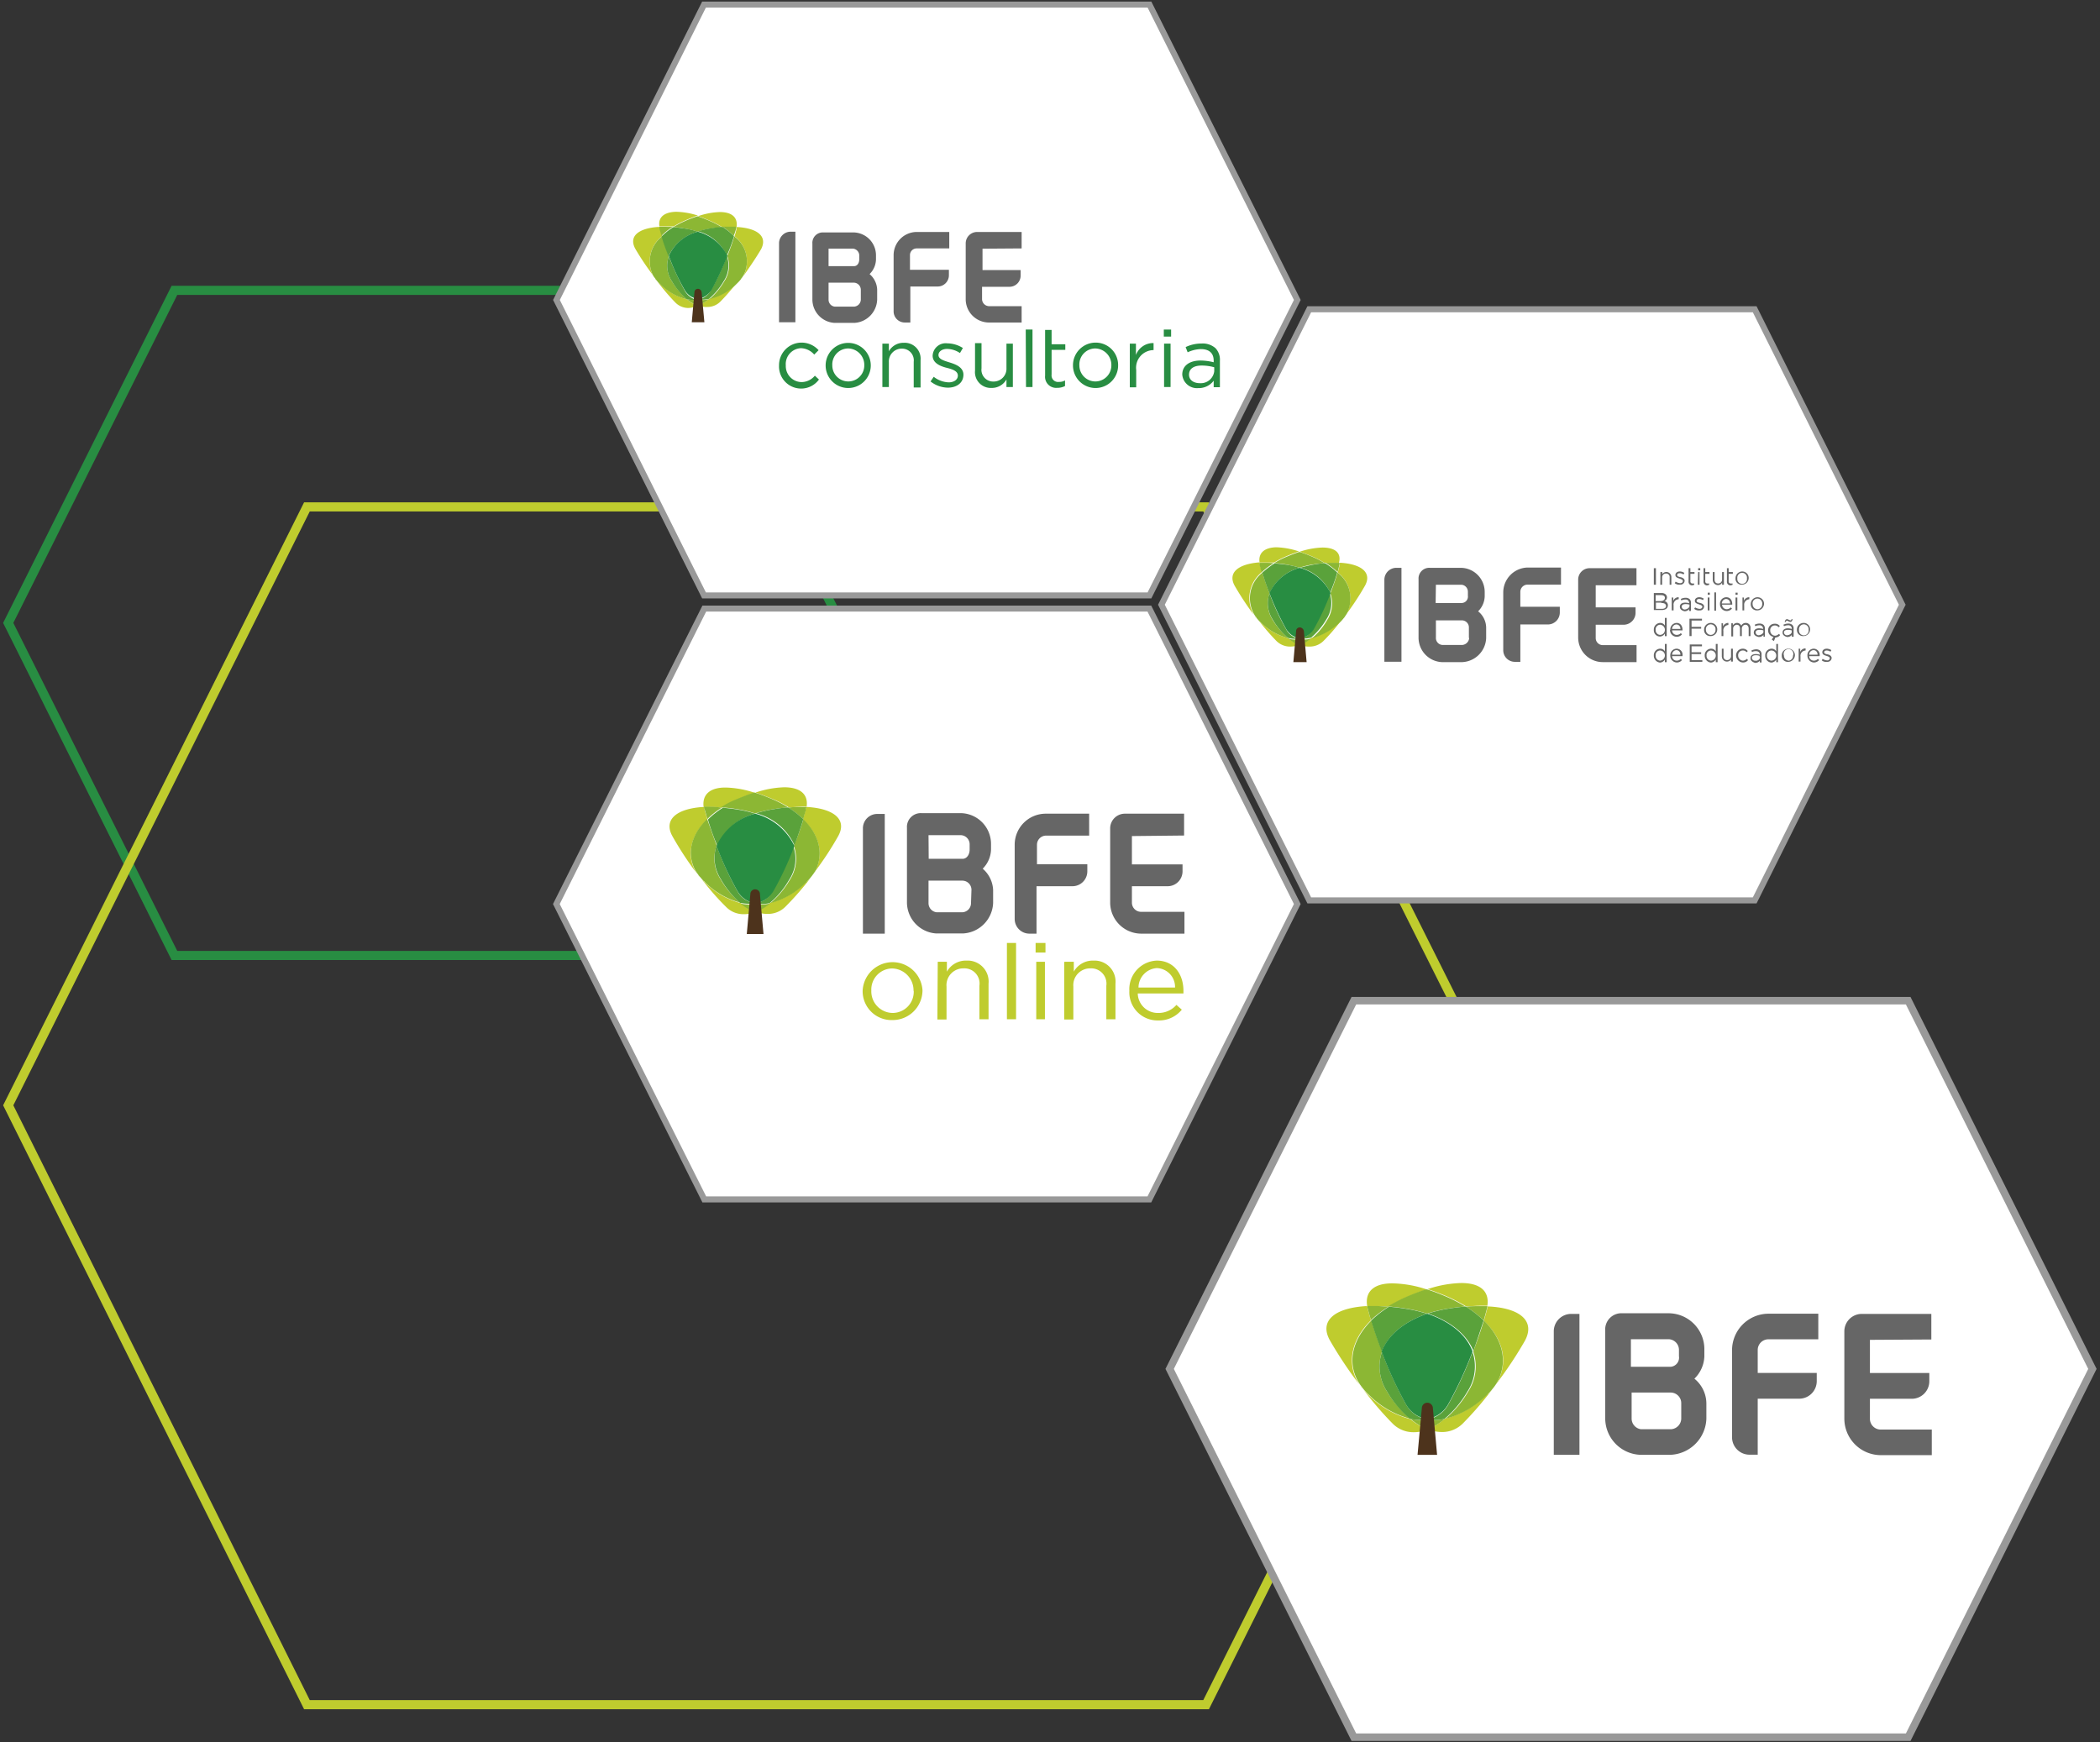 <svg xmlns="http://www.w3.org/2000/svg" viewBox="0 0 229.83 190.71"><rect x="0" y="0" width="229.83" height="190.71" fill="#333333" stroke="none"/><defs><style>.cls-1{isolation:isolate;}.cls-2,.cls-3{fill:none;}.cls-2{stroke:#288d42;}.cls-12,.cls-2,.cls-3,.cls-5{stroke-miterlimit:10;}.cls-3{stroke:#bfcc2e;}.cls-4{fill:#666;}.cls-12,.cls-5{fill:#fff;stroke:#999;}.cls-5{stroke-width:0.66px;}.cls-6{fill:#bfcc2e;}.cls-7{fill:#8cb734;}.cls-8{fill:#5aa23b;}.cls-9{fill:#288d42;}.cls-10{fill:#4d331c;}.cls-11,.cls-13{fill:#cdcc55;}.cls-12{stroke-width:0.82px;}.cls-13{mix-blend-mode:multiply;}</style></defs><g class="cls-1"><g id="Camada_1" data-name="Camada 1"><polygon class="cls-2" points="73.69 104.58 19.09 104.58 0.9 68.18 19.09 31.78 73.69 31.78 92 68.18 73.69 104.58"/><polygon class="cls-3" points="132 186.58 33.59 186.58 0.9 120.98 33.59 55.48 132 55.48 164.79 120.98 132 186.58"/><path class="cls-4" d="M192.09,69h0c0-.3.2-.4.6-.4a.6.6,0,0,1,.4.1h0a.43.43,0,0,0-.4-.4.6.6,0,0,0-.4.1l-.1-.2a.9.9,0,0,1,.5-.1c.2,0,.3,0,.4.2s.2.3.1.4v.8H193v-.2c-.1.2-.3.2-.5.2s-.4-.1-.4-.5Zm1-.1v-.1c-.1,0-.3-.1-.4-.1-.3,0-.4.1-.4.3h0c0,.2.2.3.4.3a.42.42,0,0,0,.4-.4Z"/><path class="cls-4" d="M194,69.78l.2-.3a.86.86,0,0,1-.6-.7h0a.68.68,0,0,1,.7-.7h0a1.42,1.42,0,0,1,.6.2l-.1.2a.76.76,0,0,0-.4-.2.54.54,0,0,0-.5.5h0a.47.47,0,0,0,.5.5h0a.52.52,0,0,0,.4-.2l.1.1a.55.55,0,0,1-.5.3l-.2.4Z"/><path class="cls-4" d="M195.19,69h0c0-.3.2-.4.6-.4a.6.6,0,0,1,.4.1h0a.43.43,0,0,0-.4-.4.6.6,0,0,0-.4.1l-.1-.2a.9.9,0,0,1,.5-.1c.2,0,.3,0,.4.2s.2.3.1.4v.8h-.2v-.2c-.1.2-.3.2-.5.2s-.4-.1-.4-.5Zm1-.1v-.1c-.1,0-.3-.1-.4-.1-.3,0-.4.1-.4.3h0c0,.2.2.3.4.3a.37.37,0,0,0,.4-.4Zm-.4-1.1h-.2c-.1,0-.1,0-.1.1h-.1c.1-.2.1-.3.3-.3h.4c.1,0,.1,0,.1-.1h.1c-.1.2-.1.3-.3.3Z"/><path class="cls-4" d="M196.79,68.78h0a.68.68,0,0,1,.7-.7h0a.68.68,0,0,1,.7.7h0a.7.7,0,1,1-1.4,0Zm1.2,0h0a.47.47,0,0,0-.5-.5h0a.47.47,0,0,0-.5.5h0a.47.47,0,0,0,.5.5h0a.47.47,0,0,0,.5-.5Z"/><path class="cls-4" d="M193.29,71.58h0a.68.68,0,0,1,.7-.7h0a.86.86,0,0,1,.6.3v-.8h.2v2h-.2v-.3a.55.55,0,0,1-.5.3c-.5-.1-.8-.4-.8-.8Zm1.2,0h0a.5.5,0,1,0-1,0v.1h0a.47.47,0,0,0,.5.5h0A.74.74,0,0,0,194.49,71.58Z"/><path class="cls-4" d="M195.09,71.58h0a.7.7,0,0,1,1.4,0h0a.7.7,0,0,1-1.4,0Zm1.3,0h0a.63.63,0,0,0-.5-.6.47.47,0,0,0-.5.5h0a.47.47,0,0,0,.5.5h0c.2.1.5-.2.5-.4Z"/><path class="cls-4" d="M196.89,70.78h.2v.4a.68.68,0,0,1,.6-.4V71h0a.65.65,0,0,0-.6.6v.7h-.2Z"/><path class="cls-4" d="M197.89,71.58h0a.67.67,0,0,1,.6-.7h0a.68.68,0,0,1,.7.7v0h-1.1a.47.47,0,0,0,.5.5.52.52,0,0,0,.4-.2l.1.1a.71.71,0,0,1-.6.3.67.67,0,0,1-.6-.7Zm1.1-.1a.46.46,0,0,0-.4-.5.47.47,0,0,0-.5.5Z"/><path class="cls-4" d="M199.49,72.08l.1-.2a.76.76,0,0,0,.5.2c.2,0,.3-.1.3-.2h0c0-.1-.2-.2-.4-.2s-.5-.1-.5-.4h0a.46.46,0,0,1,.5-.4.76.76,0,0,1,.5.2l-.1.2a.6.6,0,0,0-.4-.1c-.2,0-.3.1-.3.2h0c0,.1.2.2.4.2a.43.43,0,0,1,.4.4h0c0,.3-.2.4-.5.4A2.19,2.19,0,0,1,199.49,72.08Z"/><path class="cls-4" d="M211.59,146.58v-2.8H204a1.9,1.9,0,0,0-1.9,1.9h0v9.6a4,4,0,0,0,3.9,4h5.6v-2.8H206a1.13,1.13,0,0,1-1.1-1.2v-2.2h4.6a1.9,1.9,0,0,0,1.9-1.9h0v-.9h-6.5v-3.6Z"/><polygon class="cls-5" points="77.08 66.61 60.89 98.95 77.08 131.28 125.79 131.28 141.98 98.95 125.79 66.61 77.08 66.61"/><path class="cls-4" d="M129.59,91.45V89.06h-6.45a1.61,1.61,0,0,0-1.64,1.6v8.16a3.41,3.41,0,0,0,3.38,3.37h4.75V99.8h-4.75a1,1,0,0,1-1-1V97h3.93a1.63,1.63,0,0,0,1.61-1.63v-.76h-5.54V91.51Z"/><path class="cls-4" d="M111.05,92.43v8.16a1.61,1.61,0,0,0,1.64,1.6h.75V97h3.9A1.63,1.63,0,0,0,119,95.35v-.76h-5.51V92.46a1,1,0,0,1,1-1h4.71V89.06h-4.75A3.4,3.4,0,0,0,111.05,92.43Z"/><path class="cls-4" d="M107.55,95.08a3.08,3.08,0,0,0,.91-2.09V92.4A3.37,3.37,0,0,0,105.12,89h-4.29a1.51,1.51,0,0,0-1.57,1.61v8.19a3.42,3.42,0,0,0,3.21,3.37h2.91a3.48,3.48,0,0,0,3.31-3.34V97.41A3.26,3.26,0,0,0,107.55,95.08Zm-5.93-3.67h3.5a1,1,0,0,1,1,1V93c0,.46-.26,1-.78,1h-3.7Zm4.65,7.44a1,1,0,0,1-.92,1H102.5a1,1,0,0,1-.88-1V96.39h3.7a1,1,0,0,1,1,1Z"/><path class="cls-4" d="M94.44,90.66v11.53h2.39V89.09h-.75A1.57,1.57,0,0,0,94.44,90.66Z"/><path class="cls-6" d="M76.62,96c-.07-.1-.17-.19-.23-.29C76.45,95.84,76.55,95.93,76.62,96Z"/><path class="cls-6" d="M88.18,96.56a8.44,8.44,0,0,1-3.9,2.26l0,0a5.1,5.1,0,0,1-1.31.82,1.23,1.23,0,0,0-.29.13,4,4,0,0,0,.49.16,3.29,3.29,0,0,0,.82.1,2.69,2.69,0,0,0,2-.82,31.67,31.67,0,0,0,2.33-2.62c.16-.19.29-.39.46-.59a3.67,3.67,0,0,1-.43.46S88.22,96.52,88.18,96.56Z"/><path class="cls-6" d="M88.41,88.33h-.16a.83.83,0,0,1-.07.27c-.09.32-.19.68-.29,1.08l.1.1c1.67,1.67,2.16,3.67,1.27,5.43a1.68,1.68,0,0,1-.36.56,5.47,5.47,0,0,0,.4-.52,34.54,34.54,0,0,0,2.42-3.71C92.74,89.74,91.33,88.53,88.41,88.33Z"/><path class="cls-6" d="M85.82,86.17a10.87,10.87,0,0,0-3.17.59s0,0,.06,0c.62.2,1.28.46,2,.76a10.19,10.19,0,0,1,1.51.78s.06,0,.06.07c.46,0,.89-.07,1.31-.07a4,4,0,0,1,.69,0V88.3C88.48,86.89,87.53,86.17,85.82,86.17Z"/><path class="cls-6" d="M73.6,91.54A36.35,36.35,0,0,0,76,95.25c.13.16.26.36.39.52a5.86,5.86,0,0,1-.36-.56c-.88-1.76-.39-3.76,1.28-5.43l.1-.1-.3-1.08c0-.1,0-.17-.06-.27h-.17C74,88.53,72.59,89.74,73.6,91.54Z"/><path class="cls-6" d="M81.07,98.85h0a8.55,8.55,0,0,1-3.93-2.29s-.06,0-.06-.07a3.67,3.67,0,0,1-.43-.46c.17.2.3.4.46.59a27,27,0,0,0,2.33,2.62,2.65,2.65,0,0,0,2,.82,3.46,3.46,0,0,0,.82-.1,2.82,2.82,0,0,0,.49-.16.93.93,0,0,1-.29-.13A5,5,0,0,1,81.07,98.85Z"/><path class="cls-6" d="M77,88.27v.06c.23,0,.46,0,.69,0,.43,0,.85,0,1.31.07,0,0,.07,0,.07-.07a10.22,10.22,0,0,1,1.51-.78,20.58,20.58,0,0,1,2-.76s0,0,.07,0a10.81,10.81,0,0,0-3.18-.59C77.8,86.17,76.85,86.89,77,88.27Z"/><path class="cls-7" d="M88.22,88.6c0-.1,0-.17.06-.27-.23,0-.46,0-.69,0-.42,0-.85,0-1.31.07a9.48,9.48,0,0,1,1.64,1.27C88,89.28,88.12,88.92,88.22,88.6Z"/><path class="cls-7" d="M83.3,99a3.35,3.35,0,0,1-.62-.07,3.35,3.35,0,0,1-.62.07,4.52,4.52,0,0,1-1-.1h0l0,0a4.84,4.84,0,0,0,1.31.82,1.85,1.85,0,0,1,.29.13,1,1,0,0,0,.3-.13,5.75,5.75,0,0,0,1.31-.82l0,0h0A5.82,5.82,0,0,1,83.3,99Z"/><path class="cls-7" d="M78.88,96.26a4.15,4.15,0,0,1-.46-3.67s0-.06,0-.1c-.36-.95-.69-1.9-1-2.78,0,0,0-.07,0-.1l-.1.1c-1.67,1.67-2.17,3.67-1.28,5.44a3.57,3.57,0,0,0,.36.56,1.81,1.81,0,0,0,.23.29,5.84,5.84,0,0,0,.42.46s.07,0,.07.06A8.52,8.52,0,0,0,81,98.79,9.33,9.33,0,0,1,78.88,96.26Z"/><path class="cls-7" d="M88,89.74l-.1-.1s0,.07,0,.1c-.27.89-.59,1.84-1,2.79,0,0,0,.06,0,.1a4.22,4.22,0,0,1-.46,3.67,9.81,9.81,0,0,1-2.13,2.55,8.44,8.44,0,0,0,3.9-2.26s.07,0,.07-.07a5.76,5.76,0,0,0,.42-.45c.07-.1.17-.2.23-.3a3.52,3.52,0,0,0,.36-.56C90.15,93.41,89.66,91.41,88,89.74Z"/><path class="cls-7" d="M80.62,88.56a12.63,12.63,0,0,1,2,.46h.07a12.76,12.76,0,0,1,2-.46c.52-.09,1-.13,1.51-.19h0s-.07,0-.07-.07a10.63,10.63,0,0,0-1.5-.78c-.69-.3-1.35-.56-2-.76,0,0,0,0-.07,0s0,0-.06,0c-.62.2-1.28.46-2,.76a8.82,8.82,0,0,0-1.5.78s-.07,0-.07.07h0A14.18,14.18,0,0,1,80.62,88.56Z"/><path class="cls-7" d="M77.73,88.3a5.31,5.31,0,0,0-.69,0,1.2,1.2,0,0,0,.07.27q.15.48.3,1.08A9,9,0,0,1,79,88.4,8.53,8.53,0,0,0,77.73,88.3Z"/><path class="cls-8" d="M80.71,97.54a33.84,33.84,0,0,1-2.29-5,4.29,4.29,0,0,0,.46,3.67A9.9,9.9,0,0,0,81,98.82h0a5.49,5.49,0,0,0,.95.1,3.35,3.35,0,0,0,.62-.07l-.39-.1A2.43,2.43,0,0,1,80.71,97.54Z"/><path class="cls-8" d="M87.89,89.74s0-.06,0-.1a9.48,9.48,0,0,0-1.64-1.27h0a14.16,14.16,0,0,0-1.51.19,12.63,12.63,0,0,0-2,.46h0a6.29,6.29,0,0,1,4.23,3.54v0s0-.06,0-.1C87.3,91.58,87.63,90.63,87.89,89.74Z"/><path class="cls-8" d="M83,98.79l-.39.09a3.35,3.35,0,0,0,.62.07,4.65,4.65,0,0,0,1-.1h0a9.26,9.26,0,0,0,2.13-2.55,4.13,4.13,0,0,0,.46-3.67,34.18,34.18,0,0,1-2.29,4.94A2.42,2.42,0,0,1,83,98.79Z"/><path class="cls-8" d="M82.65,89.06h0a12,12,0,0,0-2-.46c-.53-.1-1.05-.13-1.51-.2h0a9,9,0,0,0-1.64,1.28s0,.06,0,.1c.26.88.59,1.83,1,2.78,0,0,0,.07,0,.1v0A6.17,6.17,0,0,1,82.65,89.06Z"/><path class="cls-9" d="M82.65,89.06a6.28,6.28,0,0,0-4.23,3.53v0a34.18,34.18,0,0,0,2.29,4.94,2.68,2.68,0,0,0,1.58,1.25l.39.1a2.18,2.18,0,0,1,.39-.1,2.81,2.81,0,0,0,1.58-1.25,34.18,34.18,0,0,0,2.29-4.94v0A6.56,6.56,0,0,0,82.65,89.06Z"/><path class="cls-10" d="M82.65,97.34a.52.52,0,0,0-.53.53l-.39,4.36h1.83l-.39-4.36A.52.52,0,0,0,82.65,97.34Z"/><path class="cls-6" d="M94.41,108.45h0a3.28,3.28,0,0,1,6.55-.07v0a3.27,3.27,0,0,1-3.31,3.27A3.16,3.16,0,0,1,94.41,108.45Zm5.57,0h0A2.4,2.4,0,0,0,97.65,106a2.31,2.31,0,0,0-2.29,2.42v0a2.36,2.36,0,0,0,2.32,2.45A2.31,2.31,0,0,0,100,108.45Z"/><path class="cls-6" d="M102.63,105.27h1v1.08a2.38,2.38,0,0,1,2.16-1.21,2.3,2.3,0,0,1,2.4,2.52v3.9h-1v-3.67a1.66,1.66,0,0,0-1.73-1.9,1.84,1.84,0,0,0-1.87,2v3.6h-1Z"/><path class="cls-6" d="M110.2,103.21h1v8.35h-1Z"/><rect class="cls-6" x="113.34" y="103.21" width="1.08" height="1.05"/><rect class="cls-6" x="113.41" y="105.27" width="0.95" height="6.29"/><path class="cls-6" d="M116.52,105.27h1v1.08a2.38,2.38,0,0,1,2.16-1.21,2.3,2.3,0,0,1,2.4,2.52v3.9h-1v-3.67a1.67,1.67,0,0,0-1.74-1.9,1.84,1.84,0,0,0-1.87,2v3.6h-1v-6.29Z"/><path class="cls-6" d="M123.6,108.45h0a3.13,3.13,0,0,1,3-3.31c1.87,0,2.92,1.48,2.92,3.31v.29h-5a2.18,2.18,0,0,0,2.23,2.13,2.59,2.59,0,0,0,2-.88l.59.52a3.2,3.2,0,0,1-2.59,1.18A3.08,3.08,0,0,1,123.6,108.45Zm5-.36a2.06,2.06,0,0,0-2-2.13,2.15,2.15,0,0,0-2,2.13Z"/><polygon class="cls-5" points="77.05 0.5 60.9 32.83 77.05 65.17 125.8 65.17 141.98 32.83 125.8 0.5 77.05 0.5"/><path class="cls-4" d="M111.81,27.19v-1.8h-4.87a1.25,1.25,0,0,0-1.25,1.22v6.16a2.55,2.55,0,0,0,2.53,2.53h3.59V33.51h-3.59a.78.78,0,0,1-.74-.74V31.39h3a1.22,1.22,0,0,0,1.22-1.25v-.58h-4.17V27.22Z"/><path class="cls-4" d="M97.8,27.93v6.15a1.22,1.22,0,0,0,1.25,1.22h.58V31.36h3a1.23,1.23,0,0,0,1.22-1.25v-.58H99.59v-1.6a.73.73,0,0,1,.74-.74h3.56v-1.8h-3.56A2.54,2.54,0,0,0,97.8,27.93Z"/><path class="cls-4" d="M95.17,30a2.33,2.33,0,0,0,.7-1.57v-.45a2.5,2.5,0,0,0-2.53-2.54H90.1a1.14,1.14,0,0,0-1.19,1.22V32.8a2.57,2.57,0,0,0,2.41,2.54h2.21A2.65,2.65,0,0,0,96,32.8V31.71A2.34,2.34,0,0,0,95.17,30Zm-4.49-2.79h2.63a.76.76,0,0,1,.73.73v.45c0,.36-.19.74-.57.74H90.68Zm3.53,5.61a.79.79,0,0,1-.71.74H91.35a.76.76,0,0,1-.67-.74V30.94h2.79a.78.78,0,0,1,.74.77Z"/><path class="cls-4" d="M85.26,26.58v8.69h1.79V25.36h-.57A1.28,1.28,0,0,0,85.26,26.58Z"/><path class="cls-6" d="M71.82,30.65c-.07-.06-.1-.16-.16-.22A.6.6,0,0,1,71.82,30.65Z"/><path class="cls-6" d="M80.57,31a6.24,6.24,0,0,1-2.95,1.7l0,0a3.94,3.94,0,0,1-1,.61l-.23.1c.13,0,.23.09.39.12a1.82,1.82,0,0,0,.61.07,2,2,0,0,0,1.47-.61,22.43,22.43,0,0,0,1.74-2l.35-.45a2.6,2.6,0,0,1-.32.35S80.57,31,80.57,31Z"/><path class="cls-6" d="M80.73,24.85h-.12c0,.06,0,.13,0,.19a7.49,7.49,0,0,1-.22.8l.06.07a3.47,3.47,0,0,1,1,4.1,2,2,0,0,1-.26.42l.29-.39c.7-1,1.34-1.95,1.83-2.79C84,25.87,82.92,25,80.73,24.85Z"/><path class="cls-6" d="M78.78,23.21a8,8,0,0,0-2.38.45h0a15.39,15.39,0,0,1,1.47.58,9,9,0,0,1,1.16.61s0,0,.06,0c.35,0,.67,0,1,0h.52v0C80.77,23.76,80.06,23.21,78.78,23.21Z"/><path class="cls-6" d="M69.54,27.25A29.28,29.28,0,0,0,71.37,30l.29.39A2.4,2.4,0,0,1,71.4,30a3.49,3.49,0,0,1,1-4.1l.07-.07c-.1-.29-.16-.54-.23-.8a.42.42,0,0,1,0-.19H72C69.86,25,68.77,25.87,69.54,27.25Z"/><path class="cls-6" d="M75.19,32.77h0a6.7,6.7,0,0,1-3-1.73L72.14,31a2.07,2.07,0,0,1-.32-.35l.35.45a24.25,24.25,0,0,0,1.73,2,2,2,0,0,0,1.48.61A3.26,3.26,0,0,0,76,33.6c.13,0,.25-.09.38-.12a2.14,2.14,0,0,0-.22-.1A3.94,3.94,0,0,1,75.19,32.77Z"/><path class="cls-6" d="M72.17,24.78v0h.51c.32,0,.64,0,1,0,0,0,0,0,.06,0a8.43,8.43,0,0,1,1.16-.61,15.39,15.39,0,0,1,1.47-.58h0A8.36,8.36,0,0,0,74,23.18C72.72,23.21,72,23.76,72.17,24.78Z"/><path class="cls-7" d="M80.57,25a.34.34,0,0,0,0-.19h-.52c-.32,0-.64,0-1,0a6.55,6.55,0,0,1,1.25,1A6.39,6.39,0,0,0,80.57,25Z"/><path class="cls-7" d="M76.85,32.83a4.69,4.69,0,0,1-.48,0,1.21,1.21,0,0,1-.48,0,3.39,3.39,0,0,1-.74-.09h0l0,0a3.81,3.81,0,0,0,1,.61,2.14,2.14,0,0,1,.22.1,2.14,2.14,0,0,1,.22-.1,4.88,4.88,0,0,0,1-.61l0,0h0A2.33,2.33,0,0,1,76.85,32.83Z"/><path class="cls-7" d="M73.55,30.81a3.09,3.09,0,0,1-.35-2.76s0,0,0-.06c-.28-.71-.51-1.44-.73-2.08,0,0,0,0,0-.07l-.06.07a3.46,3.46,0,0,0-1,4.1,1.64,1.64,0,0,0,.26.42c.06.06.09.16.16.22a2.59,2.59,0,0,0,.32.36l.06.06a6.24,6.24,0,0,0,3,1.7A8.53,8.53,0,0,1,73.55,30.81Z"/><path class="cls-7" d="M80.41,25.91l-.06-.07s0,0,0,.07c-.2.67-.45,1.37-.74,2.08,0,0,0,0,0,.06a3.08,3.08,0,0,1-.36,2.76,7.48,7.48,0,0,1-1.6,1.93,6.24,6.24,0,0,0,3-1.7l.07-.07a3.49,3.49,0,0,0,.32-.35c.06-.06.09-.16.16-.22a3.09,3.09,0,0,0,.25-.42A3.37,3.37,0,0,0,80.41,25.91Z"/><path class="cls-7" d="M74.83,25a8.83,8.83,0,0,1,1.51.35h.06A6.82,6.82,0,0,1,77.91,25a11.43,11.43,0,0,1,1.16-.13h0s0,0-.07,0a8.3,8.3,0,0,0-1.15-.61,14.56,14.56,0,0,0-1.48-.58h-.06c-.48.16-1,.35-1.48.58a8.91,8.91,0,0,0-1.15.61s0,0-.06,0h0A6.43,6.43,0,0,1,74.83,25Z"/><path class="cls-7" d="M72.68,24.82h-.51c0,.06,0,.12,0,.19.07.25.13.51.23.8a6.55,6.55,0,0,1,1.25-1C73.32,24.85,73,24.82,72.68,24.82Z"/><path class="cls-8" d="M74.93,31.78a30.93,30.93,0,0,1-1.73-3.73,3.07,3.07,0,0,0,.35,2.76,7.69,7.69,0,0,0,1.6,1.93h0a3,3,0,0,0,.73.09,4.42,4.42,0,0,0,.48,0c-.09,0-.19,0-.28-.06A2,2,0,0,1,74.93,31.78Z"/><path class="cls-8" d="M80.32,25.91s0,0,0-.07a6.55,6.55,0,0,0-1.25-1h0c-.36,0-.74.06-1.16.13a9.05,9.05,0,0,0-1.51.35h0A4.8,4.8,0,0,1,79.55,28v0s0,0,0-.06C79.87,27.28,80.12,26.55,80.32,25.91Z"/><path class="cls-8" d="M76.66,32.74a1,1,0,0,1-.29.06,1.21,1.21,0,0,0,.48,0,3.32,3.32,0,0,0,.74-.09h0a7.5,7.5,0,0,0,1.61-1.93,3.13,3.13,0,0,0,.35-2.76,25,25,0,0,1-1.73,3.73A2.08,2.08,0,0,1,76.66,32.74Z"/><path class="cls-8" d="M76.37,25.36h0A7.37,7.37,0,0,0,74.83,25a11.24,11.24,0,0,0-1.15-.13h0a6.63,6.63,0,0,0-1.26,1s0,0,0,.07c.19.67.45,1.37.73,2.08,0,0,0,0,0,.06v0A4.94,4.94,0,0,1,76.37,25.36Z"/><path class="cls-9" d="M76.37,25.36A4.78,4.78,0,0,0,73.2,28v0a23.15,23.15,0,0,0,1.73,3.73,1.9,1.9,0,0,0,1.19.93.94.94,0,0,0,.28.06c.1,0,.2,0,.29-.06a2.32,2.32,0,0,0,1.19-.93,32.55,32.55,0,0,0,1.73-3.73v0A5.09,5.09,0,0,0,76.37,25.36Z"/><path class="cls-10" d="M76.37,31.61A.38.38,0,0,0,76,32l-.29,3.27h1.38L76.79,32A.42.42,0,0,0,76.37,31.61Z"/><path class="cls-9" d="M85.26,40h0a2.47,2.47,0,0,1,2.43-2.5,2.51,2.51,0,0,1,1.9.83l-.48.48a2,2,0,0,0-1.45-.7A1.74,1.74,0,0,0,86,40v0a1.75,1.75,0,0,0,1.73,1.82,1.91,1.91,0,0,0,1.45-.7l.45.42A2.42,2.42,0,0,1,85.26,40Z"/><path class="cls-9" d="M90.36,40h0a2.47,2.47,0,1,1,4.94,0v0a2.47,2.47,0,0,1-4.94,0Zm4.23,0h0a1.8,1.8,0,0,0-1.76-1.86A1.75,1.75,0,0,0,91.09,40v0a1.75,1.75,0,1,0,3.5,0Z"/><path class="cls-9" d="M96.58,37.61h.7v.84a1.82,1.82,0,0,1,1.64-.93,1.74,1.74,0,0,1,1.83,1.89v3H100V39.6a1.28,1.28,0,0,0-1.31-1.44,1.4,1.4,0,0,0-1.41,1.47v2.73h-.71V37.61Z"/><path class="cls-9" d="M101.84,41.75l.35-.51a2.82,2.82,0,0,0,1.64.61c.57,0,1-.29,1-.74v0c0-.48-.54-.68-1.18-.84s-1.58-.48-1.58-1.34h0a1.43,1.43,0,0,1,1.61-1.35,3.22,3.22,0,0,1,1.7.51l-.32.55a2.61,2.61,0,0,0-1.41-.45c-.55,0-.94.29-.94.67v0c0,.45.58.61,1.22.81s1.51.51,1.51,1.34v0c0,.9-.74,1.42-1.7,1.42A3.13,3.13,0,0,1,101.84,41.75Z"/><path class="cls-9" d="M106.71,40.56v-3h.71v2.76a1.28,1.28,0,0,0,1.31,1.44,1.4,1.4,0,0,0,1.42-1.47V37.61h.7v4.75h-.7v-.83a1.83,1.83,0,0,1-1.64.93A1.73,1.73,0,0,1,106.71,40.56Z"/><path class="cls-9" d="M112.26,36.07H113v6.29h-.71Z"/><path class="cls-9" d="M114.38,41.11v-5h.71v1.57h1.5v.61h-1.5V41a.71.71,0,0,0,.8.8,1.27,1.27,0,0,0,.67-.16v.61a1.8,1.8,0,0,1-.87.2A1.21,1.21,0,0,1,114.38,41.11Z"/><path class="cls-9" d="M117.43,40h0a2.48,2.48,0,0,1,2.47-2.5A2.45,2.45,0,0,1,122.37,40v0a2.47,2.47,0,1,1-4.94,0Zm4.2,0h0a1.8,1.8,0,0,0-1.77-1.86A1.75,1.75,0,0,0,118.13,40v0a1.75,1.75,0,1,0,3.5,0Z"/><path class="cls-9" d="M123.62,37.61h.7v1.25a2,2,0,0,1,1.93-1.31v.77h0a1.93,1.93,0,0,0-1.9,2.18v1.89h-.7V37.61Z"/><rect class="cls-9" x="127.37" y="36.07" width="0.8" height="0.77"/><rect class="cls-9" x="127.4" y="37.61" width="0.71" height="4.75"/><path class="cls-9" d="M129.39,41h0c0-1,.83-1.54,2-1.54a6.06,6.06,0,0,1,1.44.19v-.16c0-.86-.51-1.28-1.41-1.28a3.59,3.59,0,0,0-1.44.35l-.22-.57a3.94,3.94,0,0,1,1.73-.39,2.11,2.11,0,0,1,1.54.51,1.85,1.85,0,0,1,.48,1.38v2.89h-.68v-.71a2.05,2.05,0,0,1-1.7.81A1.61,1.61,0,0,1,129.39,41Zm3.5-.35v-.45a5,5,0,0,0-1.38-.19c-.9,0-1.38.38-1.38,1v0c0,.61.54.93,1.18.93A1.48,1.48,0,0,0,132.89,40.63Z"/><polygon class="cls-5" points="192.04 33.85 143.29 33.85 127.11 66.19 143.29 98.55 192.04 98.55 208.19 66.19 192.04 33.85"/><path class="cls-4" d="M179.1,64.06V62.19H174a1.25,1.25,0,0,0-1.28,1.24v6.39a2.69,2.69,0,0,0,2.66,2.65h3.73V70.61H175.4a.77.77,0,0,1-.76-.79V68.38h3.08A1.31,1.31,0,0,0,179,67.07v-.59h-4.36V64.06Z"/><path class="cls-4" d="M164.52,64.81V71.2a1.27,1.27,0,0,0,1.28,1.24h.59V68.35h3A1.31,1.31,0,0,0,170.71,67v-.59h-4.32V64.78a.79.79,0,0,1,.75-.79h3.7V62.12h-3.7A2.73,2.73,0,0,0,164.52,64.81Z"/><path class="cls-4" d="M161.77,66.91a2.4,2.4,0,0,0,.72-1.64v-.46a2.64,2.64,0,0,0-2.62-2.66h-3.38a1.17,1.17,0,0,0-1.24,1.25v6.42a2.68,2.68,0,0,0,2.52,2.65h2.29a2.75,2.75,0,0,0,2.59-2.62V68.71A2.32,2.32,0,0,0,161.77,66.91ZM157.15,64h2.75a.76.76,0,0,1,.75.76v.45A.7.7,0,0,1,160,66h-2.88Zm3.64,5.83a.82.82,0,0,1-.73.76h-2.22a.76.76,0,0,1-.69-.79v-1.9H160a.77.77,0,0,1,.76.79v1.14Z"/><path class="cls-4" d="M151.51,63.43v9h1.87V62.15h-.59A1.31,1.31,0,0,0,151.51,63.43Z"/><path class="cls-11" d="M137.49,67.66a1.06,1.06,0,0,1-.16-.23A.63.63,0,0,1,137.49,67.66Z"/><path class="cls-6" d="M146.6,68.05a6.74,6.74,0,0,1-3.08,1.77l0,0a5.34,5.34,0,0,1-1,.66l-.23.1c.13,0,.23.1.4.13a2.28,2.28,0,0,0,.62.06,2.14,2.14,0,0,0,1.54-.62,21,21,0,0,0,1.8-2.06l.36-.46a3.6,3.6,0,0,1-.33.36Z"/><path class="cls-6" d="M146.76,61.6h-.13c0,.06,0,.13,0,.19-.07.27-.13.56-.23.86l.07.06a3.54,3.54,0,0,1,.72,4.72l.29-.39a29.23,29.23,0,0,0,1.9-2.92C150.17,62.71,149.06,61.76,146.76,61.6Z"/><path class="cls-6" d="M144.73,59.93a8.6,8.6,0,0,0-2.49.46h0c.49.16,1,.36,1.54.59a9.22,9.22,0,0,1,1.17.62s0,0,.07,0c.36,0,.72,0,1,0h.52v0C146.83,60.48,146.08,59.93,144.73,59.93Z"/><path class="cls-6" d="M135.13,64.12A33.13,33.13,0,0,0,137,67l.3.39a1.89,1.89,0,0,1-.26-.46,3.64,3.64,0,0,1,1-4.26l.06-.06c-.09-.3-.16-.59-.22-.86a.33.33,0,0,1,0-.19h-.13C135.46,61.76,134.35,62.71,135.13,64.12Z"/><path class="cls-6" d="M141,69.85h0a6.45,6.45,0,0,1-3.08-1.8l-.07-.06a3.6,3.6,0,0,1-.33-.36c.14.16.23.29.37.45a24.33,24.33,0,0,0,1.8,2.07,2.11,2.11,0,0,0,1.54.62,4.48,4.48,0,0,0,.62-.06l.39-.14-.23-.09A3.41,3.41,0,0,1,141,69.85Z"/><path class="cls-6" d="M137.85,61.57v0h.53c.32,0,.65,0,1,0,0,0,0,0,.07,0a8.72,8.72,0,0,1,1.18-.62c.52-.23,1.05-.43,1.54-.59h0a8.6,8.6,0,0,0-2.49-.46C138.44,59.93,137.69,60.48,137.85,61.57Z"/><path class="cls-7" d="M146.6,61.79a.42.42,0,0,0,0-.19h-.52c-.33,0-.66,0-1,0a10.8,10.8,0,0,1,1.31,1C146.47,62.35,146.53,62.06,146.6,61.79Z"/><path class="cls-7" d="M142.73,70a4.43,4.43,0,0,1-.49,0,1.54,1.54,0,0,1-.49,0,2.92,2.92,0,0,1-.75-.1h0l0,0a6.12,6.12,0,0,0,1,.65l.23.1a1.3,1.3,0,0,0,.23-.1,4.46,4.46,0,0,0,1-.65l0,0h0A2.64,2.64,0,0,1,142.73,70Z"/><path class="cls-7" d="M139.29,67.86a3.33,3.33,0,0,1-.36-2.89s0,0,0-.06a22,22,0,0,1-.75-2.2s0,0,0-.06l-.06.06a3.56,3.56,0,0,0-1,4.26,2.68,2.68,0,0,0,.26.46,1.06,1.06,0,0,1,.16.23,3.6,3.6,0,0,0,.33.36l.07.06A6.58,6.58,0,0,0,141,69.85,8.45,8.45,0,0,1,139.29,67.86Z"/><path class="cls-7" d="M146.44,62.71l-.07-.06s0,0,0,.06c-.2.69-.46,1.44-.76,2.2,0,0,0,0,0,.06a3.3,3.3,0,0,1-.36,2.89,7.33,7.33,0,0,1-1.67,2,7,7,0,0,0,3.08-1.77l.07-.06a3.45,3.45,0,0,0,.32-.36,1.13,1.13,0,0,0,.17-.23,2.28,2.28,0,0,0,.26-.46A3.56,3.56,0,0,0,146.44,62.71Z"/><path class="cls-7" d="M140.64,61.76c.55.1,1.08.23,1.57.36h.07a8.38,8.38,0,0,1,1.57-.36c.42-.06.82-.1,1.18-.13h0s0,0-.07,0a9.22,9.22,0,0,0-1.17-.62c-.53-.23-1-.43-1.54-.59h-.07c-.49.16-1,.36-1.54.59a8.72,8.72,0,0,0-1.18.62s0,0-.06,0h0C139.82,61.66,140.21,61.7,140.64,61.76Z"/><path class="cls-7" d="M138.38,61.6h-.53c0,.06,0,.13,0,.19.06.27.13.56.22.86a7.63,7.63,0,0,1,1.32-1C139.06,61.6,138.7,61.6,138.38,61.6Z"/><path class="cls-8" d="M140.74,68.84a26.29,26.29,0,0,1-1.81-3.9,3.31,3.31,0,0,0,.36,2.88,7.77,7.77,0,0,0,1.67,2h0a2.92,2.92,0,0,0,.75.1,4.43,4.43,0,0,0,.49,0c-.1,0-.19,0-.29-.07A2,2,0,0,1,140.74,68.84Z"/><path class="cls-8" d="M146.34,62.71s0,0,0-.06a7.54,7.54,0,0,0-1.31-1h0c-.4,0-.79.07-1.18.13-.56.1-1.08.23-1.57.36h0a5,5,0,0,1,3.31,2.75v0s0,0,0-.07A18.12,18.12,0,0,0,146.34,62.71Z"/><path class="cls-8" d="M142.54,69.82a1.09,1.09,0,0,1-.3.07,1.54,1.54,0,0,0,.49,0,3,3,0,0,0,.76-.1h0a7.88,7.88,0,0,0,1.67-2,3.28,3.28,0,0,0,.36-2.88,30.17,30.17,0,0,1-1.8,3.9A2,2,0,0,1,142.54,69.82Z"/><path class="cls-8" d="M142.24,62.15h0a8.57,8.57,0,0,0-1.57-.36c-.43-.06-.82-.09-1.18-.13h0a10.94,10.94,0,0,0-1.32,1s0,0,0,.06c.19.69.46,1.45.75,2.2,0,0,0,0,0,.07v0A5,5,0,0,1,142.24,62.15Z"/><path class="cls-9" d="M142.24,62.15a5.08,5.08,0,0,0-3.31,2.76v0a30.12,30.12,0,0,0,1.81,3.9,2.15,2.15,0,0,0,1.24,1,1.09,1.09,0,0,0,.3.07,2.46,2.46,0,0,1,.29-.07,2.2,2.2,0,0,0,1.25-1,27.4,27.4,0,0,0,1.8-3.9v0A5.27,5.27,0,0,0,142.24,62.15Z"/><path class="cls-10" d="M142.24,68.67a.4.4,0,0,0-.39.4l-.3,3.4H143l-.3-3.4A.49.49,0,0,0,142.24,68.67Z"/><path class="cls-4" d="M181,62.19h.23V64H181Z"/><path class="cls-4" d="M181.72,62.61h.2v.23a.55.55,0,0,1,1,.3V64h-.19V63.2a.37.37,0,0,0-.4-.42.4.4,0,0,0-.42.42V64h-.2Z"/><path class="cls-4" d="M183.29,63.83l.1-.17a1,1,0,0,0,.49.17c.17,0,.3-.1.3-.23h0c0-.13-.17-.2-.36-.27s-.46-.13-.46-.39h0c0-.23.19-.39.49-.39a.87.87,0,0,1,.49.16l-.1.17a.7.7,0,0,0-.42-.14c-.17,0-.27.1-.27.2h0c0,.13.17.2.36.23s.46.16.46.39h0a.45.45,0,0,1-.49.43A.76.76,0,0,1,183.29,63.83Z"/><path class="cls-4" d="M184.8,63.63V62.19h.2v.42h.45v.2H185v.82a.21.21,0,0,0,.23.23.42.42,0,0,0,.19,0V64a.62.62,0,0,1-.26.07A.39.39,0,0,1,184.8,63.63Z"/><path class="cls-4" d="M185.85,62.19h.23v.23h-.23Zm0,.42H186V64h-.19Z"/><path class="cls-4" d="M186.44,63.63V62.19h.19v.42h.46v.2h-.46v.82a.21.21,0,0,0,.23.23.46.46,0,0,0,.2,0V64a.66.66,0,0,1-.26.07A.39.39,0,0,1,186.44,63.63Z"/><path class="cls-4" d="M187.45,63.47v-.86h.2v.82c0,.26.13.43.39.43a.42.42,0,0,0,.43-.43v-.82h.2V64h-.2v-.23a.5.5,0,0,1-.49.27A.57.57,0,0,1,187.45,63.47Z"/><path class="cls-4" d="M189,63.63V62.19h.19v.42h.46v.2h-.46v.82a.21.21,0,0,0,.23.23.46.46,0,0,0,.2,0V64a.71.71,0,0,1-.26.07A.39.39,0,0,1,189,63.63Z"/><path class="cls-4" d="M189.94,63.3h0a.74.74,0,0,1,.72-.75.7.7,0,0,1,.72.72h0a.73.73,0,0,1-.75.72A.64.64,0,0,1,189.94,63.3Zm1.25,0h0a.53.53,0,1,0-1.05,0h0a.53.53,0,1,0,1.05,0Z"/><path class="cls-4" d="M181,64.91h.82a.67.67,0,0,1,.49.16.48.48,0,0,1,.13.3h0a.43.43,0,0,1-.29.42.46.46,0,0,1,.39.46h0c0,.33-.26.52-.69.52H181Zm1.21.52c0-.2-.16-.29-.42-.29h-.59v.65h.55c.26,0,.46-.13.46-.36Zm-.39.53h-.59v.68h.65c.3,0,.46-.13.46-.32h0C182.31,66.09,182.15,66,181.82,66Z"/><path class="cls-4" d="M182.93,65.4h.2v.36a.61.61,0,0,1,.59-.39v.22h0a.58.58,0,0,0-.56.66v.56h-.2V65.4Z"/><path class="cls-4" d="M183.85,66.41h0c0-.29.23-.45.59-.45a1.77,1.77,0,0,1,.42.06v0a.37.37,0,0,0-.42-.4,1,1,0,0,0-.43.1l-.06-.16a1.14,1.14,0,0,1,.52-.13.64.64,0,0,1,.46.16.56.56,0,0,1,.13.43v.85h-.2v-.2a.6.6,0,0,1-.52.23C184.11,66.84,183.85,66.71,183.85,66.41Zm1.05-.09v-.14a1.41,1.41,0,0,0-.43-.06c-.26,0-.42.1-.42.29h0a.33.33,0,0,0,.36.3C184.67,66.68,184.9,66.51,184.9,66.32Z"/><path class="cls-4" d="M185.42,66.64l.1-.16a1,1,0,0,0,.49.16c.17,0,.3-.1.3-.23h0c0-.13-.17-.19-.36-.26s-.46-.13-.46-.39h0c0-.23.19-.39.49-.39a.87.87,0,0,1,.49.16l-.1.16a.69.69,0,0,0-.42-.13c-.17,0-.27.1-.27.2h0c0,.13.17.2.36.23s.46.16.46.39h0a.45.45,0,0,1-.49.43A.77.77,0,0,1,185.42,66.64Z"/><path class="cls-4" d="M186.9,64.87h.23v.23h-.23Zm0,.53h.19v1.41h-.19Z"/><path class="cls-4" d="M187.62,64.84h.19v2h-.19Z"/><path class="cls-4" d="M188.24,66.12h0a.7.7,0,0,1,.69-.75c.42,0,.65.32.65.75v.06h-1.11a.51.51,0,0,0,.49.5.6.6,0,0,0,.46-.2l.13.13a.74.74,0,0,1-1.31-.49Zm1.11-.07c0-.26-.16-.49-.46-.49a.5.5,0,0,0-.45.49Z"/><path class="cls-4" d="M189.94,64.87h.23v.23h-.23Zm0,.53h.2v1.41h-.2Z"/><path class="cls-4" d="M190.66,65.4h.2v.36a.62.62,0,0,1,.59-.39v.22h0a.59.59,0,0,0-.56.66v.56h-.19l0-1.41Z"/><path class="cls-4" d="M191.61,66.12h0a.74.74,0,0,1,.72-.75.71.71,0,0,1,.73.72h0a.74.74,0,0,1-.76.72A.66.66,0,0,1,191.61,66.12Zm1.25,0h0a.53.53,0,1,0-1.05,0h0a.55.55,0,0,0,.52.56A.53.53,0,0,0,192.86,66.12Z"/><path class="cls-4" d="M181,68.94h0a.72.72,0,0,1,.69-.76.57.57,0,0,1,.52.3v-.85h.2v2h-.2v-.29a.66.66,0,0,1-.52.33A.68.68,0,0,1,181,68.94Zm1.21,0h0a.55.55,0,0,0-.52-.56.5.5,0,0,0-.49.56h0a.51.51,0,0,0,.49.55A.54.54,0,0,0,182.21,68.94Z"/><path class="cls-4" d="M182.8,68.94h0a.72.72,0,0,1,.69-.76c.42,0,.65.33.65.76V69H183a.5.5,0,0,0,.49.49.59.59,0,0,0,.46-.19l.13.13a.74.74,0,0,1-1.31-.49Zm1.11-.1c0-.26-.16-.49-.45-.49a.49.49,0,0,0-.46.49Z"/><path class="cls-4" d="M184.9,67.72h1.37v.2h-1.14v.69h1.05v.2h-1.05v.81h-.23Z"/><path class="cls-4" d="M186.5,68.94h0a.74.74,0,0,1,.72-.76.7.7,0,0,1,.72.72h0a.72.72,0,0,1-.75.72A.66.66,0,0,1,186.5,68.94Zm1.25,0h0a.53.53,0,1,0-1.05,0h0a.54.54,0,0,0,.52.55A.53.53,0,0,0,187.75,68.94Z"/><path class="cls-4" d="M188.37,68.22h.2v.36a.62.62,0,0,1,.59-.4v.23h0a.58.58,0,0,0-.55.66v.55h-.2v-1.4Z"/><path class="cls-4" d="M189.45,68.22h.2v.23a.54.54,0,0,1,.46-.27.51.51,0,0,1,.46.3.54.54,0,0,1,.49-.3.51.51,0,0,1,.52.56v.88h-.2v-.81c0-.27-.13-.43-.36-.43a.41.41,0,0,0-.39.43v.81h-.2v-.81c0-.27-.13-.43-.36-.43a.42.42,0,0,0-.39.46v.82h-.2l0-1.44Z"/><path class="cls-4" d="M191.94,69.23h0c0-.29.23-.46.59-.46a1.84,1.84,0,0,1,.43.07v0a.38.38,0,0,0-.43-.4,1,1,0,0,0-.42.1l-.07-.16a1.14,1.14,0,0,1,.52-.13.64.64,0,0,1,.46.16.56.56,0,0,1,.13.43v.85H193v-.2a.63.63,0,0,1-.53.23C192.2,69.66,191.94,69.53,191.94,69.23Zm1.05-.1V69a1.41,1.41,0,0,0-.43-.06c-.26,0-.42.09-.42.29h0a.33.33,0,0,0,.36.3C192.76,69.49,193,69.33,193,69.13Z"/><path class="cls-4" d="M193.91,70l.19-.29a.71.71,0,0,1-.59-.72h0a.7.7,0,0,1,.72-.72.63.63,0,0,1,.56.26l-.13.13a.5.5,0,0,0-.43-.2.5.5,0,0,0-.49.56h0a.55.55,0,0,0,.53.56.64.64,0,0,0,.42-.2l.13.13a.63.63,0,0,1-.52.26l-.16.4Z"/><path class="cls-4" d="M195.09,69.23h0c0-.29.23-.46.59-.46a1.75,1.75,0,0,1,.42.07v0a.37.37,0,0,0-.42-.4,1,1,0,0,0-.43.1l-.07-.16a1.22,1.22,0,0,1,.53-.13.64.64,0,0,1,.46.16.56.56,0,0,1,.13.43v.85h-.2v-.2a.61.61,0,0,1-.52.23C195.35,69.66,195.09,69.53,195.09,69.23Zm1-.1V69a1.39,1.39,0,0,0-.42-.06c-.27,0-.43.09-.43.29h0a.33.33,0,0,0,.36.3C195.91,69.49,196.1,69.33,196.1,69.13ZM195.74,68a.54.54,0,0,0-.16-.06c-.07,0-.1,0-.13.13l-.13,0c.06-.2.13-.3.26-.3a.37.37,0,0,1,.19.07.7.7,0,0,0,.17.06c.06,0,.1,0,.13-.13l.13,0c-.07.2-.13.3-.26.3A.4.4,0,0,1,195.74,68Z"/><path class="cls-4" d="M196.66,68.94h0a.73.73,0,0,1,.72-.76.7.7,0,0,1,.72.72h0a.73.73,0,0,1-.75.72A.66.66,0,0,1,196.66,68.94Zm1.28,0h0a.53.53,0,1,0-1.05,0h0a.53.53,0,1,0,1.05,0Z"/><path class="cls-4" d="M181,71.75h0a.71.71,0,0,1,.69-.75.57.57,0,0,1,.52.3v-.82h.2v2h-.2v-.29a.66.66,0,0,1-.52.33A.74.74,0,0,1,181,71.75Zm1.21,0h0a.54.54,0,0,0-.52-.55.49.49,0,0,0-.49.55h0a.52.52,0,0,0,.49.56A.57.57,0,0,0,182.21,71.75Z"/><path class="cls-4" d="M182.8,71.75h0a.71.71,0,0,1,.69-.75.66.66,0,0,1,.65.75v.07H183a.5.5,0,0,0,.49.49.57.57,0,0,0,.46-.2l.13.14a.73.73,0,0,1-.59.26A.74.74,0,0,1,182.8,71.75Zm1.11-.09c0-.27-.16-.5-.45-.5a.5.5,0,0,0-.46.5Z"/><path class="cls-4" d="M184.9,70.54h1.37v.2h-1.14v.65h1.05v.2h-1.05v.66h1.18v.19h-1.38v-1.9Z"/><path class="cls-4" d="M186.57,71.75h0a.71.71,0,0,1,.69-.75.57.57,0,0,1,.52.3v-.82h.2v2h-.2v-.29a.66.66,0,0,1-.52.33A.74.74,0,0,1,186.57,71.75Zm1.21,0h0a.54.54,0,0,0-.52-.55.49.49,0,0,0-.49.55h0a.52.52,0,0,0,.49.56A.55.55,0,0,0,187.78,71.75Z"/><path class="cls-4" d="M188.44,71.92V71h.19v.82a.38.38,0,0,0,.4.43.42.42,0,0,0,.42-.43V71h.2v1.41h-.2v-.23a.55.55,0,0,1-1-.29Z"/><path class="cls-4" d="M190,71.75h0a.74.74,0,0,1,.72-.75.67.67,0,0,1,.56.26l-.13.13a.49.49,0,0,0-.43-.19.5.5,0,0,0-.49.55h0a.55.55,0,0,0,.52.56.65.65,0,0,0,.43-.2l.13.14a.68.68,0,0,1-.59.26A.79.79,0,0,1,190,71.75Z"/><path class="cls-4" d="M191.58,72.05h0c0-.3.23-.46.59-.46a1.43,1.43,0,0,1,.43.07v0c0-.26-.17-.39-.43-.39a.91.91,0,0,0-.43.1l-.06-.17a1.28,1.28,0,0,1,.52-.13.64.64,0,0,1,.46.17.55.55,0,0,1,.13.42v.85h-.19v-.19a.63.63,0,0,1-.53.23C191.84,72.47,191.58,72.34,191.58,72.05Zm1-.13v-.13a1.12,1.12,0,0,0-.43-.07c-.26,0-.42.1-.42.3h0a.33.33,0,0,0,.36.29A.45.45,0,0,0,192.63,71.92Z"/><path class="cls-4" d="M193.19,71.75h0a.71.71,0,0,1,.68-.75.57.57,0,0,1,.53.3v-.82h.19v2h-.19v-.29a.67.67,0,0,1-.53.33A.73.73,0,0,1,193.19,71.75Zm1.21,0h0a.54.54,0,0,0-.53-.55.5.5,0,0,0-.49.55h0a.52.52,0,0,0,.49.56A.55.55,0,0,0,194.4,71.75Z"/><path class="cls-4" d="M195,71.75h0a.73.73,0,0,1,.72-.75.71.71,0,0,1,.72.72h0a.74.74,0,0,1-.75.72A.65.65,0,0,1,195,71.75Zm1.24,0h0a.53.53,0,1,0-1,0h0a.55.55,0,0,0,.53.56A.52.52,0,0,0,196.23,71.75Z"/><path class="cls-4" d="M196.82,71h.2v.36a.61.61,0,0,1,.59-.39v.23h0a.58.58,0,0,0-.56.66v.55h-.2V71Z"/><path class="cls-4" d="M197.81,71.75h0a.7.7,0,0,1,.68-.75.67.67,0,0,1,.66.75v.07H198a.51.51,0,0,0,.5.49.56.56,0,0,0,.45-.2l.14.14a.75.75,0,0,1-.59.26A.74.74,0,0,1,197.81,71.75Zm1.11-.09c0-.27-.16-.5-.46-.5a.5.5,0,0,0-.46.5Z"/><path class="cls-4" d="M199.38,72.28l.1-.17a.93.93,0,0,0,.49.17.26.26,0,0,0,.29-.23h0c0-.13-.16-.2-.36-.26s-.46-.13-.46-.4h0c0-.23.2-.39.5-.39a1,1,0,0,1,.49.16l-.1.17a.72.72,0,0,0-.43-.13c-.16,0-.26.1-.26.19h0c0,.13.16.2.36.23s.46.17.46.4h0a.45.45,0,0,1-.49.42A.75.75,0,0,1,199.38,72.28Z"/><polygon class="cls-12" points="208.84 190.14 229 149.83 208.84 109.53 148.17 109.53 128.01 149.83 148.17 190.14 208.84 190.14"/><path class="cls-4" d="M211.37,146.61v-2.8h-7.6a1.91,1.91,0,0,0-1.92,1.88v9.58a4,4,0,0,0,4,4h5.57v-2.8H205.8a1.18,1.18,0,0,1-1.15-1.17V153.1h4.61a1.92,1.92,0,0,0,1.89-1.93v-.89h-6.5v-3.63Z"/><path class="cls-4" d="M189.56,147.77v9.57a1.91,1.91,0,0,0,1.93,1.88h.88v-6.13h4.57a1.92,1.92,0,0,0,1.89-1.94v-.88h-6.46v-2.5a1.17,1.17,0,0,1,1.14-1.18H199v-2.8h-5.53A4,4,0,0,0,189.56,147.77Z"/><path class="cls-4" d="M185.44,150.9a3.57,3.57,0,0,0,1.09-2.45v-.71a3.93,3.93,0,0,0-3.93-4h-5.06a1.77,1.77,0,0,0-1.86,1.88v9.61a4,4,0,0,0,3.77,4h3.43a4.1,4.1,0,0,0,3.87-3.93v-1.7A3.52,3.52,0,0,0,185.44,150.9Zm-6.95-4.32h4.11a1.17,1.17,0,0,1,1.15,1.16v.71a1,1,0,0,1-.93,1.15h-4.33ZM184,155.3a1.19,1.19,0,0,1-1.08,1.13h-3.35a1.18,1.18,0,0,1-1-1.16v-2.85h4.33A1.16,1.16,0,0,1,184,153.6Z"/><path class="cls-4" d="M170.05,145.69v13.54h2.81V143.81H172A1.91,1.91,0,0,0,170.05,145.69Z"/><path class="cls-13" d="M149.12,152l-.26-.34C148.94,151.78,149,151.89,149.12,152Z"/><path class="cls-6" d="M162.71,152.62a9.89,9.89,0,0,1-4.59,2.67l0,0a7.36,7.36,0,0,1-1.53,1l-.35.13.58.2a4.67,4.67,0,0,0,1,.12,3.19,3.19,0,0,0,2.29-.95,36.66,36.66,0,0,0,2.72-3.09l.54-.69c-.15.18-.32.36-.5.54Z"/><path class="cls-6" d="M163,143h-.19l-.06.29c-.1.4-.22.82-.35,1.26l.1.1c2,2,2.53,4.32,1.49,6.38a5.23,5.23,0,0,1-.41.67c.15-.2.31-.4.46-.61a42.62,42.62,0,0,0,2.85-4.34C168.05,144.6,166.38,143.19,163,143Z"/><path class="cls-6" d="M159.93,140.43a12.49,12.49,0,0,0-3.72.68l.07,0a24.06,24.06,0,0,1,2.29.88,17.44,17.44,0,0,1,1.78.93l.09.06c.54,0,1.06-.06,1.54-.06.28,0,.55,0,.81,0,0,0,0,0,0-.06C163,141.27,161.93,140.43,159.93,140.43Z"/><path class="cls-6" d="M145.55,146.71a44.39,44.39,0,0,0,2.85,4.34c.15.21.31.41.46.61a5.23,5.23,0,0,1-.41-.67c-1-2.06-.45-4.41,1.49-6.38l.1-.1c-.13-.44-.25-.86-.35-1.26l-.06-.29h-.19C146,143.19,144.37,144.6,145.55,146.71Z"/><path class="cls-6" d="M154.34,155.32l0,0a9.91,9.91,0,0,1-4.59-2.66l-.09-.08a6.37,6.37,0,0,1-.5-.55q.27.36.54.69a35.41,35.41,0,0,0,2.72,3.1,3.18,3.18,0,0,0,2.29.94,4,4,0,0,0,1-.12c.21-.06.4-.12.58-.19l-.35-.13A7.31,7.31,0,0,1,154.34,155.32Z"/><path class="cls-6" d="M149.62,142.9s0,0,0,.06c.26,0,.53,0,.81,0,.48,0,1,0,1.54.06l.09-.06a17.44,17.44,0,0,1,1.78-.93,24.06,24.06,0,0,1,2.29-.88l.07,0a12.49,12.49,0,0,0-3.72-.68C150.49,140.43,149.38,141.27,149.62,142.9Z"/><path class="cls-7" d="M162.73,143.25l.06-.29c-.26,0-.53,0-.81,0-.48,0-1,0-1.54.06a11.74,11.74,0,0,1,1.94,1.51C162.51,144.07,162.63,143.65,162.73,143.25Z"/><path class="cls-7" d="M157,155.43a4.05,4.05,0,0,0-1.5,0,5.68,5.68,0,0,1-1.13-.13h0l0,0a7.31,7.31,0,0,0,1.52,1l.35.13.35-.13a7.36,7.36,0,0,0,1.53-1l0,0h0A5.68,5.68,0,0,1,157,155.43Z"/><path class="cls-7" d="M151.79,152.29a5,5,0,0,1-.55-4.32l0-.1c-.43-1.11-.82-2.23-1.13-3.26l0-.1-.1.1c-1.94,2-2.53,4.32-1.49,6.38a5.23,5.23,0,0,0,.41.67l.26.34a6.37,6.37,0,0,0,.5.55l.09.08a9.91,9.91,0,0,0,4.59,2.66A11.38,11.38,0,0,1,151.79,152.29Z"/><path class="cls-7" d="M162.48,144.61l-.1-.1,0,.1c-.31,1-.7,2.15-1.13,3.26l0,.1a5,5,0,0,1-.56,4.32,11.38,11.38,0,0,1-2.51,3,9.86,9.86,0,0,0,4.59-2.66l.09-.08a6.37,6.37,0,0,0,.5-.55c.09-.11.18-.22.26-.34A5.23,5.23,0,0,0,164,151C165,148.93,164.43,146.58,162.48,144.61Z"/><path class="cls-7" d="M153.81,143.22a15.58,15.58,0,0,1,2.35.55l.05,0,0,0a15.58,15.58,0,0,1,2.35-.55c.62-.1,1.22-.17,1.79-.22h0l-.09-.06a17.44,17.44,0,0,0-1.78-.93,24.06,24.06,0,0,0-2.29-.88l-.07,0-.07,0a24.06,24.06,0,0,0-2.29.88,17.44,17.44,0,0,0-1.78.93L152,143h0C152.59,143.05,153.19,143.12,153.81,143.22Z"/><path class="cls-7" d="M150.44,142.94c-.28,0-.55,0-.81,0l.06.29c.1.4.22.82.35,1.26A11.74,11.74,0,0,1,152,143C151.44,143,150.92,142.94,150.44,142.94Z"/><path class="cls-8" d="M153.92,153.78a42.42,42.42,0,0,1-2.68-5.81,5,5,0,0,0,.55,4.32,11.38,11.38,0,0,0,2.51,3h0a5.68,5.68,0,0,0,1.13.13,3.65,3.65,0,0,0,.75-.07l-.45-.11A3.2,3.2,0,0,1,153.92,153.78Z"/><path class="cls-8" d="M162.35,144.61l0-.1a11.74,11.74,0,0,0-1.94-1.51h0c-.57.05-1.17.12-1.79.22a15.58,15.58,0,0,0-2.35.55l0,0c2.57.87,4.32,2.37,5,4.14l0,0,0-.1C161.65,146.76,162,145.64,162.35,144.61Z"/><path class="cls-8" d="M156.66,155.25l-.45.11a3.65,3.65,0,0,0,.75.07,5.68,5.68,0,0,0,1.13-.13h0a11.38,11.38,0,0,0,2.51-3,5,5,0,0,0,.56-4.32,43.58,43.58,0,0,1-2.69,5.81A3.2,3.2,0,0,1,156.66,155.25Z"/><path class="cls-8" d="M156.21,143.79l-.05,0a15.58,15.58,0,0,0-2.35-.55c-.62-.1-1.22-.17-1.79-.22h0a11.74,11.74,0,0,0-1.94,1.51l0,.1c.31,1,.7,2.15,1.13,3.26l0,.1v0C151.89,146.16,153.64,144.66,156.21,143.79Z"/><path class="cls-9" d="M156.21,143.79c-2.57.87-4.32,2.37-5,4.14v0a42.42,42.42,0,0,0,2.68,5.81,3.2,3.2,0,0,0,1.84,1.47l.45.11.45-.11a3.2,3.2,0,0,0,1.84-1.47,43.58,43.58,0,0,0,2.69-5.81l0,0C160.53,146.16,158.78,144.66,156.21,143.79Z"/><path class="cls-10" d="M156.21,153.53a.6.6,0,0,0-.6.6l-.47,5.11h2.14l-.46-5.11A.61.61,0,0,0,156.21,153.53Z"/></g></g></svg>